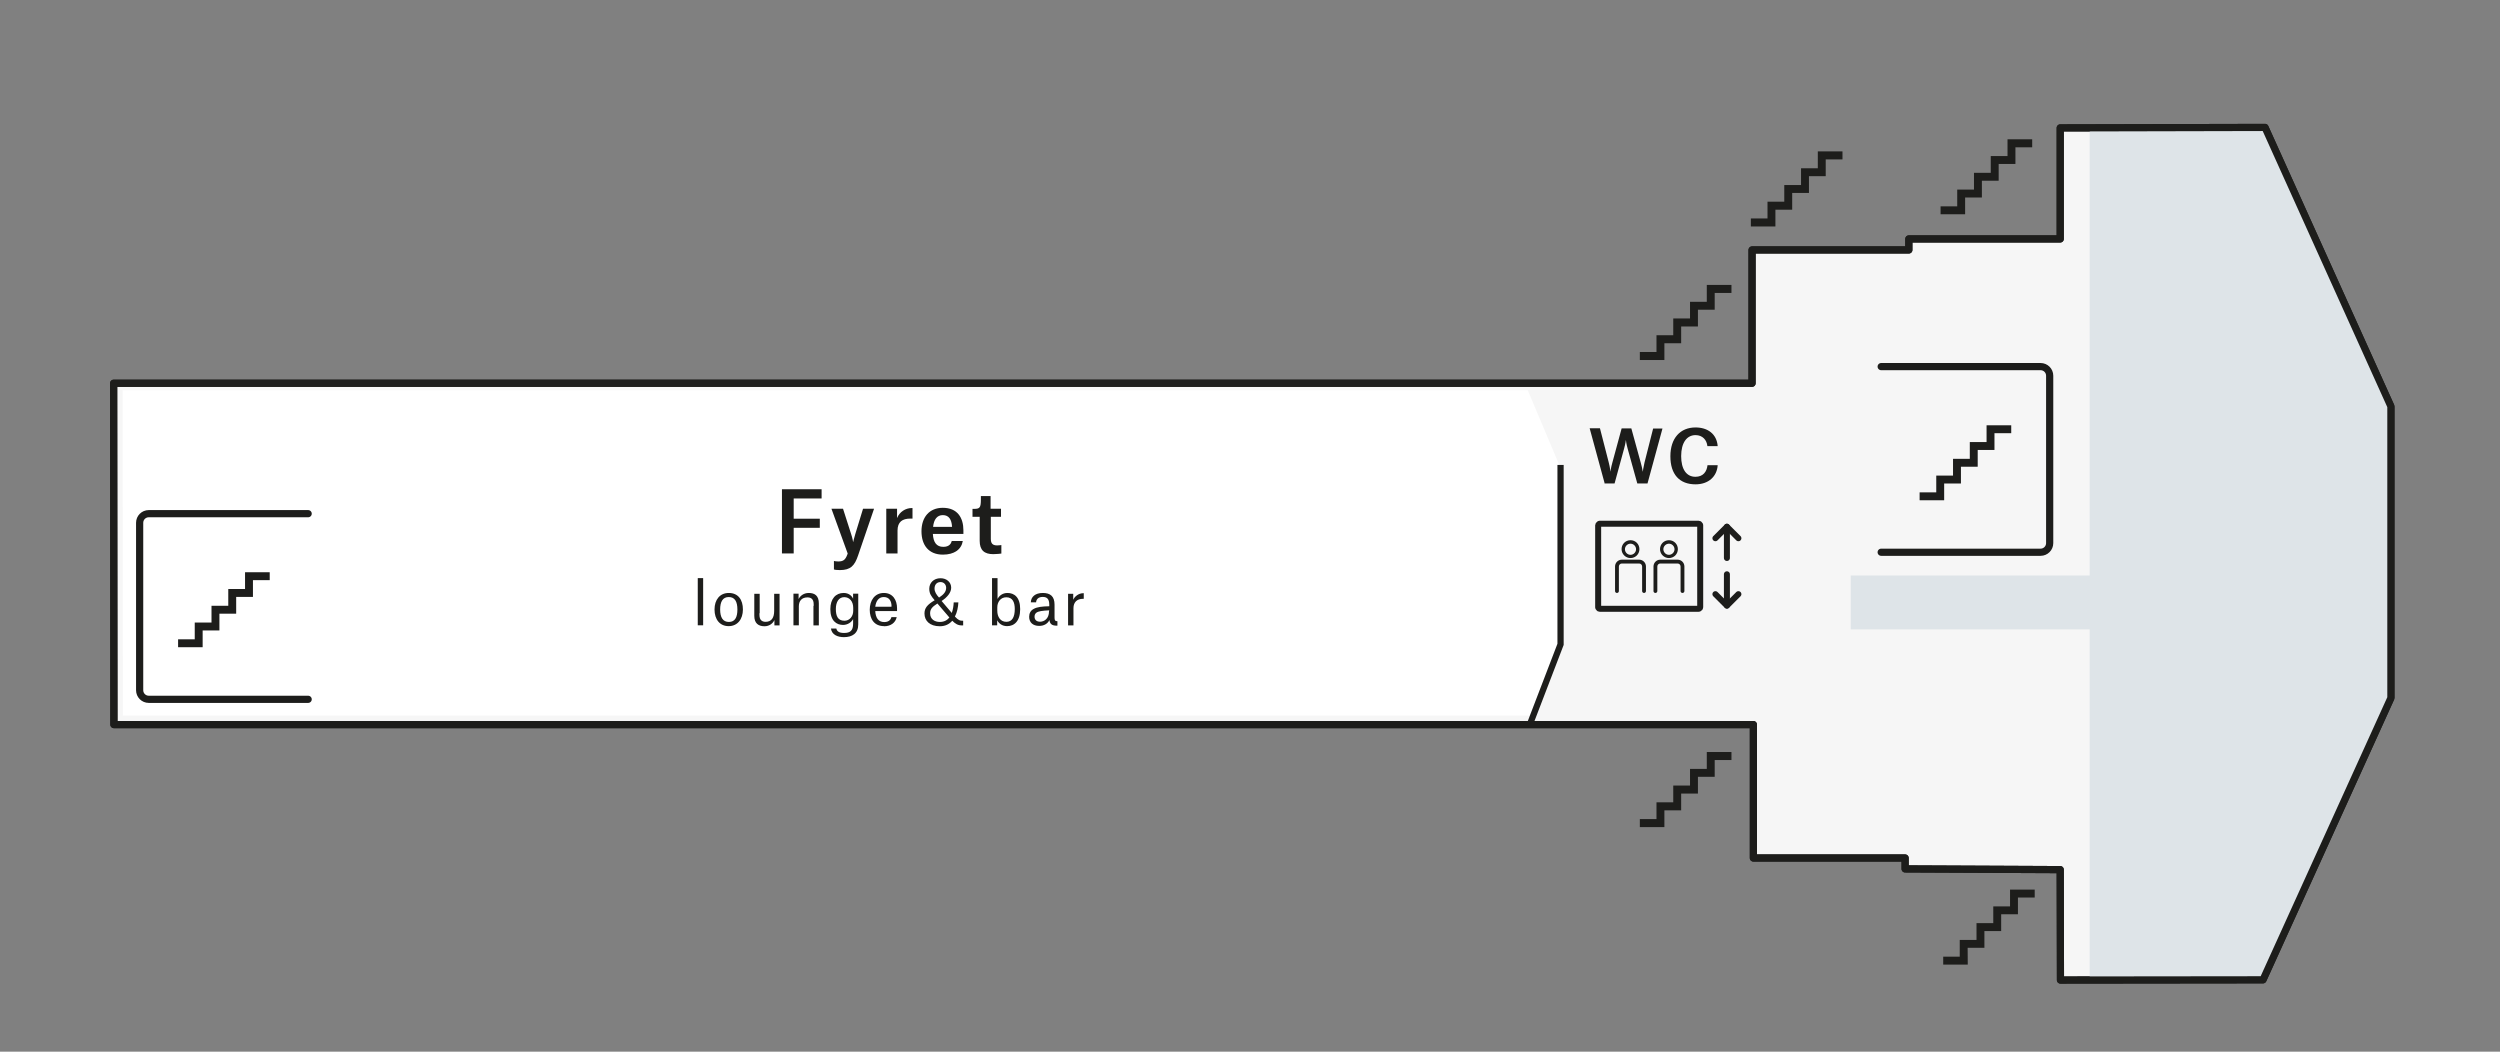 <?xml version="1.0" encoding="UTF-8"?>
<svg xmlns="http://www.w3.org/2000/svg" viewBox="0 0 208.74 87.81">
  <rect x="0" y="0" width="208.74" height="87.81" fill="#808080" stroke="none"/>
  <defs>
    <style>.l{fill:white;}.m{fill:#dee4e8;}.n,.o{fill:#1d1d1b;}.o{stroke-width:.13px;}.o,.p,.q,.r,.s,.t{stroke:#1d1d1b;}.o,.p,.r{stroke-miterlimit:10;}.p{stroke-width:.52px;}.p,.q,.r,.s{fill:none;}.q{stroke-width:.5px;}.q,.r{stroke-linecap:round;}.q,.s,.t{stroke-linejoin:round;}.r,.s,.t{stroke-width:.6px;}.t{fill:#f6f6f6;}</style>
  </defs>
  <g id="a"></g>
  <g id="b"></g>
  <g id="c"></g>
  <g id="d">
    <polygon class="t" points="188.95 81.81 172.04 81.83 172.02 72.61 159.07 72.55 159.07 71.64 146.4 71.64 146.4 60.5 9.51 60.5 9.49 32 146.29 32 146.29 20.87 159.38 20.87 159.38 19.95 172.02 19.95 172.02 10.68 189.12 10.64 199.63 33.93 199.63 58.28 188.95 81.81"></polygon>
    <polygon class="l" points="127.74 59.75 10.26 59.75 10.24 32.58 127.56 32.58 130.3 39.08 130.3 53.35 127.74 59.75"></polygon>
    <rect class="m" x="154.53" y="48.05" width="20.62" height="4.5"></rect>
    <polygon class="m" points="199.63 33.93 189.12 10.64 174.48 10.67 174.48 81.83 188.95 81.81 199.63 58.28 199.63 33.93"></polygon>
    <polyline class="p" points="130.3 38.82 130.3 53.8 127.73 60.5"></polyline>
    <polygon class="s" points="188.95 81.81 172.04 81.83 172.02 72.61 159.07 72.55 159.07 71.64 146.4 71.64 146.4 60.5 9.51 60.5 9.49 32 146.29 32 146.29 20.87 159.38 20.87 159.38 19.95 172.02 19.95 172.02 10.68 189.12 10.64 199.63 33.93 199.63 58.28 188.95 81.81"></polygon>
  </g>
  <g id="e"></g>
  <g id="f">
    <polygon class="n" points="160.28 41.11 160.28 41.77 162.33 41.77 162.33 40.37 163.73 40.37 163.73 38.97 165.13 38.97 165.13 37.57 166.53 37.57 166.53 36.17 167.93 36.17 167.93 35.51 165.87 35.51 165.87 36.91 164.47 36.91 164.47 38.31 163.07 38.31 163.07 39.71 161.67 39.71 161.67 41.11 160.28 41.11"></polygon>
    <path class="r" d="M157.07,46.11h13.31c.42,0,.76-.34,.76-.76v-13.98c0-.42-.34-.76-.76-.76h-13.31"></path>
    <polygon class="n" points="162.25 79.88 162.25 80.54 164.3 80.54 164.29 79.14 165.69 79.14 165.69 77.74 167.09 77.74 167.09 76.34 168.49 76.34 168.49 74.94 169.89 74.94 169.89 74.28 167.83 74.28 167.83 75.68 166.43 75.68 166.43 77.08 165.03 77.08 165.03 78.48 163.63 78.48 163.63 79.88 162.25 79.88"></polygon>
    <polygon class="n" points="162.03 17.23 162.03 17.89 164.08 17.89 164.08 16.49 165.48 16.49 165.48 15.09 166.88 15.09 166.88 13.69 168.28 13.69 168.28 12.3 169.68 12.3 169.68 11.63 167.62 11.63 167.62 13.03 166.22 13.03 166.22 14.43 164.82 14.43 164.82 15.83 163.42 15.83 163.42 17.23 162.03 17.23"></polygon>
    <polygon class="n" points="146.19 18.24 146.19 18.91 148.24 18.91 148.24 17.51 149.64 17.51 149.64 16.11 151.04 16.11 151.04 14.71 152.44 14.71 152.44 13.31 153.84 13.31 153.84 12.64 151.78 12.64 151.78 14.05 150.38 14.05 150.38 15.45 148.98 15.45 148.98 16.84 147.58 16.84 147.58 18.24 146.19 18.24"></polygon>
    <polygon class="n" points="136.92 29.39 136.92 30.06 138.97 30.06 138.97 28.66 140.37 28.66 140.37 27.26 141.77 27.26 141.77 25.86 143.17 25.86 143.17 24.46 144.57 24.46 144.57 23.79 142.51 23.79 142.51 25.2 141.11 25.2 141.11 26.59 139.71 26.59 139.71 27.99 138.31 27.99 138.31 29.39 136.92 29.39"></polygon>
    <polygon class="n" points="136.92 68.39 136.92 69.06 138.97 69.06 138.97 67.66 140.37 67.66 140.37 66.26 141.77 66.26 141.77 64.86 143.17 64.86 143.17 63.46 144.57 63.46 144.57 62.79 142.51 62.79 142.51 64.2 141.11 64.2 141.11 65.59 139.71 65.59 139.71 66.99 138.31 66.99 138.31 68.39 136.92 68.39"></polygon>
    <polygon class="n" points="14.87 53.38 14.87 54.04 16.92 54.04 16.92 52.64 18.32 52.64 18.32 51.24 19.72 51.24 19.72 49.84 21.12 49.84 21.12 48.44 22.52 48.44 22.52 47.78 20.46 47.78 20.46 49.18 19.06 49.18 19.06 50.58 17.66 50.58 17.66 51.98 16.26 51.98 16.26 53.38 14.87 53.38"></polygon>
    <path class="r" d="M25.73,58.39H12.42c-.42,0-.76-.34-.76-.76v-13.98c0-.42,.34-.76,.76-.76h13.31"></path>
  </g>
  <g id="g">
    <g>
      <line class="q" x1="144.19" y1="43.98" x2="144.19" y2="46.59"></line>
      <polyline class="q" points="143.23 49.61 144.19 50.57 145.15 49.61"></polyline>
      <g>
        <polyline class="q" points="143.23 44.94 144.19 43.98 145.15 44.94"></polyline>
        <line class="q" x1="144.19" y1="50.56" x2="144.19" y2="47.95"></line>
        <path class="q" d="M141.83,43.73h-8.26s-.07,.01-.09,.04h0s-.04,.06-.04,.09v6.84s.01,.07,.04,.09c.02,.02,.05,.04,.09,.04h8.26s.07-.01,.09-.04c.02-.02,.04-.06,.04-.09v-6.84s-.01-.07-.04-.09c-.02-.02-.06-.04-.09-.04h0Z"></path>
        <path class="o" d="M136.14,46.53c-.37,0-.68-.3-.68-.68s.3-.68,.68-.68,.68,.3,.68,.68-.3,.68-.68,.68Zm0-1.2c-.29,0-.53,.24-.53,.53s.24,.53,.53,.53,.53-.24,.53-.53-.24-.53-.53-.53Z"></path>
        <path class="n" d="M136.86,46.73h-1.44c-.32,0-.57,.26-.57,.57v2.05c0,.09,.07,.16,.16,.16s.16-.07,.16-.16v-2.05c0-.14,.11-.25,.25-.25h1.44c.14,0,.25,.11,.25,.25v2.05c0,.09,.07,.16,.16,.16s.16-.07,.16-.16v-2.05c0-.32-.26-.57-.57-.57Z"></path>
        <path class="o" d="M139.35,46.53c-.37,0-.68-.3-.68-.68s.3-.68,.68-.68,.68,.3,.68,.68-.3,.68-.68,.68Zm0-1.2c-.29,0-.53,.24-.53,.53s.24,.53,.53,.53,.53-.24,.53-.53-.24-.53-.53-.53Z"></path>
        <path class="n" d="M140.07,46.73h-1.44c-.32,0-.57,.26-.57,.57v2.05c0,.09,.07,.16,.16,.16s.16-.07,.16-.16v-2.05c0-.14,.11-.25,.25-.25h1.44c.14,0,.25,.11,.25,.25v2.05c0,.09,.07,.16,.16,.16s.16-.07,.16-.16v-2.05c0-.32-.26-.57-.57-.57Z"></path>
      </g>
    </g>
  </g>
  <g id="h">
    <g>
      <path class="n" d="M133.98,40.35l-1.25-4.59h.86l.73,2.84c.12,.46,.14,.76,.14,.76h.01s.03-.29,.16-.75l.77-2.84h.81l.78,2.84c.13,.46,.17,.76,.17,.76h.01s.03-.29,.14-.75l.72-2.84h.78l-1.25,4.59h-.85l-.8-2.88c-.13-.46-.15-.73-.15-.73h-.01s-.02,.26-.15,.72l-.79,2.89h-.86Z"></path>
      <path class="n" d="M140.37,38.08c0,1.1,.44,1.73,1.19,1.73,.64,0,.95-.42,1.01-.97h.85c-.06,.94-.76,1.6-1.85,1.6-1.34,0-2.1-.83-2.1-2.34s.82-2.41,2.1-2.41c1,0,1.77,.53,1.85,1.56h-.86c-.05-.51-.4-.92-.99-.92-.73,0-1.2,.64-1.2,1.75Z"></path>
    </g>
  </g>
  <g id="i"></g>
  <g id="j"></g>
  <g id="k">
    <g>
      <path class="n" d="M66.27,46.21h-.98v-5.36h3.31v.77h-2.33v1.69h2.18v.76h-2.18v2.14Z"></path>
      <path class="n" d="M69.43,42.48h.96l.67,2.09c.13,.38,.17,.68,.17,.68h.01s.06-.29,.18-.68l.64-2.09h.92l-1.33,3.89c-.29,.86-.62,1.23-1.53,1.23-.28,0-.44-.03-.49-.05v-.71c.08,.02,.23,.04,.36,.04,.43,0,.59-.15,.74-.53l.05-.13-1.36-3.75Z"></path>
      <path class="n" d="M74.01,42.48h.89v.76h.01c.2-.5,.7-.82,1.22-.82h.06v.88h-.18c-.67,0-1.07,.28-1.07,1v1.91h-.94v-3.73Z"></path>
      <path class="n" d="M78.73,46.31c-1.18,0-1.79-.78-1.79-1.95s.65-1.96,1.78-1.96c1.23,0,1.72,.84,1.72,1.88v.3h-2.55c.04,.71,.31,1.08,.87,1.08,.5,0,.65-.27,.71-.49h.92c-.12,.71-.71,1.14-1.67,1.14Zm.76-2.36c-.04-.56-.25-.94-.77-.94-.48,0-.75,.37-.81,.98h1.58v-.04Z"></path>
      <path class="n" d="M82.71,41.42v1.06h.87v.67h-.85v1.84c0,.39,.15,.55,.53,.55,.16,0,.35-.03,.35-.03v.71c-.09,.01-.36,.05-.68,.05-.74,0-1.13-.33-1.13-1.11v-2.01h-.6v-.66h.13c.48,0,.57-.1,.57-.8v-.27h.82Z"></path>
      <path class="n" d="M58.26,48.27h.45v3.94h-.45v-3.94Z"></path>
      <path class="n" d="M59.66,50.89c0-.82,.45-1.38,1.19-1.38,.79,0,1.18,.57,1.18,1.38s-.45,1.39-1.19,1.39-1.18-.56-1.18-1.39Zm.47,0c0,.65,.22,1.04,.73,1.04s.71-.39,.71-1.04-.21-1.04-.72-1.04-.72,.4-.72,1.04Z"></path>
      <path class="n" d="M63.41,51.2c0,.19,0,.41,.1,.54,.09,.12,.23,.18,.41,.18,.49,0,.72-.33,.72-.91v-1.43h.45v2.64h-.43v-.45h0c-.12,.27-.41,.52-.83,.52-.51,0-.85-.25-.85-.87v-1.84h.45v1.62Z"></path>
      <path class="n" d="M67.94,50.59c0-.19,0-.4-.1-.53-.09-.13-.24-.18-.42-.18-.49,0-.72,.31-.72,.75v1.58h-.45v-2.64h.43v.45h0c.13-.27,.43-.51,.85-.51,.51,0,.84,.24,.84,.87v1.84h-.45v-1.63Z"></path>
      <path class="n" d="M69.39,52.48h.44c.05,.23,.22,.37,.65,.37,.5,0,.75-.19,.75-.77v-.39h0c-.13,.26-.45,.49-.84,.49-.55,0-1.06-.35-1.06-1.32,0-.87,.46-1.35,1.11-1.35,.43,0,.68,.24,.79,.48h0v-.42h.43v2.57c0,.74-.49,1.06-1.2,1.06-.5,0-1.02-.19-1.08-.73Zm1.85-1.73c0-.53-.3-.89-.75-.89s-.7,.4-.7,.99,.17,.98,.72,.98c.43,0,.73-.37,.73-.82v-.27Z"></path>
      <path class="n" d="M73.81,52.28c-.81,0-1.19-.59-1.19-1.37s.42-1.4,1.18-1.4,1.1,.61,1.1,1.28v.23h-1.82c.03,.55,.25,.92,.75,.92,.44,0,.56-.26,.6-.41h.44c-.1,.46-.49,.76-1.05,.76Zm.63-1.65c0-.44-.19-.78-.65-.78-.42,0-.65,.33-.71,.81h1.35v-.03Z"></path>
      <path class="n" d="M80.31,52.22c-.32,0-.54-.13-.8-.39-.24,.28-.58,.46-1.04,.46-.84,0-1.28-.46-1.28-1.06,0-.46,.23-.74,.85-1.11-.28-.33-.45-.55-.45-.96,0-.49,.37-.88,.94-.88,.51,0,.89,.33,.89,.79,0,.41-.33,.8-.8,1.11l.74,.87s.08,.09,.11,.13c.1-.28,.15-.6,.16-.88h.39c-.02,.39-.1,.82-.29,1.18,.3,.32,.42,.35,.69,.35v.39h-.12Zm-2.07-1.81c-.4,.26-.58,.45-.58,.8,0,.5,.39,.72,.81,.72,.37,0,.62-.15,.8-.37-.06-.06-.11-.13-.17-.2l-.83-.97-.03,.02Zm.16-.51c.4-.26,.6-.5,.6-.82,0-.25-.17-.48-.47-.48-.32,0-.5,.23-.5,.54,0,.27,.15,.51,.38,.76Z"></path>
      <path class="n" d="M82.84,48.27h.45v1.74h0c.15-.29,.44-.5,.83-.5,.56,0,1.06,.35,1.06,1.35s-.49,1.42-1.09,1.42c-.42,0-.69-.23-.83-.49h0v.42h-.43v-3.94Zm1.89,2.59c0-.56-.17-.99-.71-.99-.48,0-.75,.4-.75,.84v.28c0,.52,.26,.93,.76,.93,.47,0,.7-.38,.7-1.07Z"></path>
      <path class="n" d="M86.07,50.3c.01-.47,.37-.79,1-.79s.98,.28,.98,.98v1.08c0,.21,.04,.3,.24,.3v.37h-.06c-.42,0-.56-.15-.61-.47h0c-.14,.31-.46,.49-.85,.49-.53,0-.84-.29-.84-.76,0-.29,.12-.53,.4-.67,.28-.15,.69-.2,1.28-.21v-.12c0-.48-.18-.66-.55-.66-.39,0-.54,.23-.55,.45h-.43Zm1.53,.72v-.06c-.57,.03-.9,.07-1.07,.2-.1,.08-.15,.19-.15,.33,0,.27,.18,.42,.46,.42,.33,0,.75-.23,.75-.88Z"></path>
      <path class="n" d="M89.18,49.58h.43v.5h0c.12-.28,.45-.55,.84-.55h.04v.47h-.08c-.47,0-.78,.27-.78,.78v1.44h-.45v-2.64Z"></path>
    </g>
  </g>
</svg>
